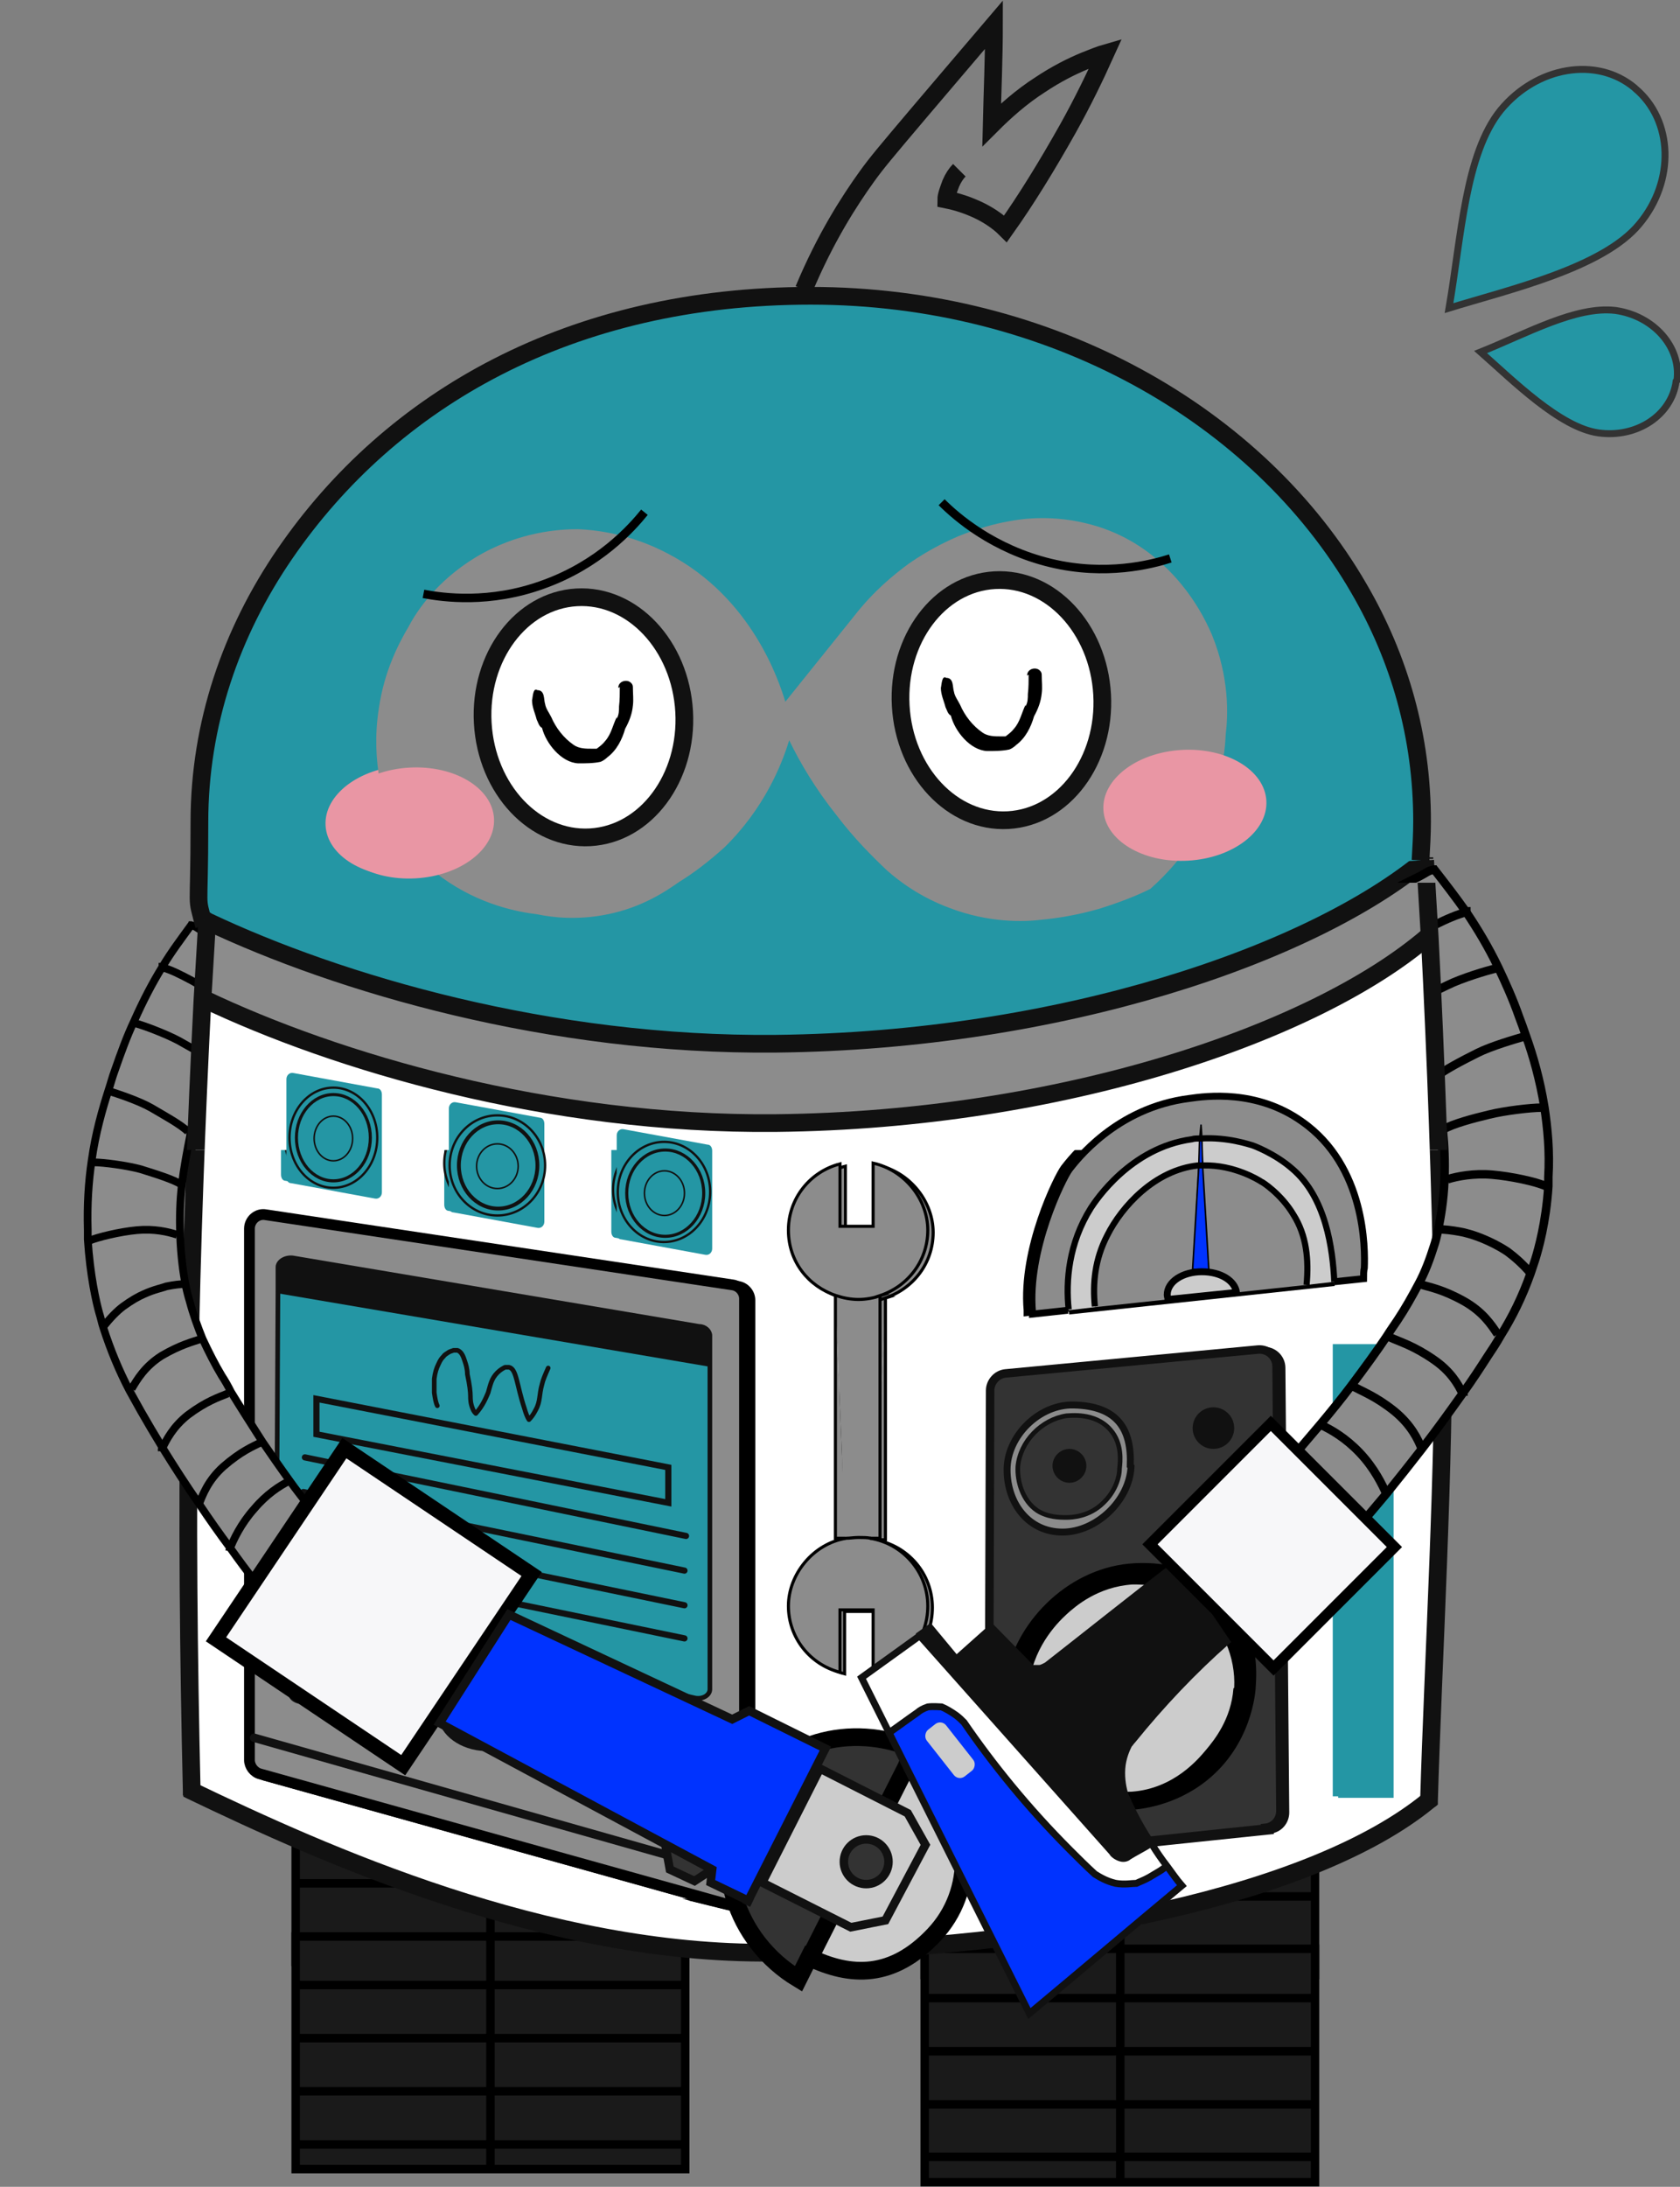<?xml version="1.0" encoding="UTF-8"?>
<svg id="_レイヤー_2" data-name="レイヤー 2" xmlns="http://www.w3.org/2000/svg" xmlns:xlink="http://www.w3.org/1999/xlink" viewBox="0 0 218.2 283.9">
  <rect x="0" y="0" width="218.2" height="283.9" fill="#808080" stroke="none"/>
  <defs>
    <clipPath id="clippath">
      <rect y="114.6" width="215.5" height="34.7" style="fill: none;"/>
    </clipPath>
  </defs>
  <g id="_レイヤー_1-2" data-name="レイヤー 1">
    <g>
      <g>
        <polygon points="89 254.7 63.7 254.7 38.4 254.7 38.4 224.4 63.7 224.4 89 224.4 89 254.7" style="fill: #1a1a1a; stroke: #000; stroke-miterlimit: 10; stroke-width: 1.1px;"/>
        <line x1="63.7" y1="224.4" x2="63.7" y2="254.7" style="fill: #1a1a1a; stroke: #000; stroke-miterlimit: 10; stroke-width: 1.1px;"/>
        <line x1="38.4" y1="230.8" x2="89" y2="230.8" style="fill: #1a1a1a; stroke: #000; stroke-miterlimit: 10; stroke-width: 1.1px;"/>
        <line x1="38.4" y1="237.7" x2="89" y2="237.7" style="fill: #1a1a1a; stroke: #000; stroke-miterlimit: 10; stroke-width: 1.1px;"/>
        <line x1="38.4" y1="244.5" x2="89" y2="244.5" style="fill: #1a1a1a; stroke: #000; stroke-miterlimit: 10; stroke-width: 1.1px;"/>
        <line x1="38.4" y1="251.4" x2="89" y2="251.4" style="fill: #1a1a1a; stroke: #000; stroke-miterlimit: 10; stroke-width: 1.1px;"/>
      </g>
      <g>
        <polygon points="89 281.6 63.7 281.6 38.4 281.6 38.4 251.4 63.7 251.4 89 251.4 89 281.6" style="fill: #1a1a1a; stroke: #000; stroke-miterlimit: 10; stroke-width: 1.1px;"/>
        <line x1="63.7" y1="251.4" x2="63.7" y2="281.6" style="fill: #1a1a1a; stroke: #000; stroke-miterlimit: 10; stroke-width: 1.1px;"/>
        <line x1="38.4" y1="257.7" x2="89" y2="257.7" style="fill: #1a1a1a; stroke: #000; stroke-miterlimit: 10; stroke-width: 1.1px;"/>
        <line x1="38.4" y1="264.6" x2="89" y2="264.6" style="fill: #1a1a1a; stroke: #000; stroke-miterlimit: 10; stroke-width: 1.1px;"/>
        <line x1="38.4" y1="271.5" x2="89" y2="271.5" style="fill: #1a1a1a; stroke: #000; stroke-miterlimit: 10; stroke-width: 1.1px;"/>
        <line x1="38.4" y1="278.4" x2="89" y2="278.4" style="fill: #1a1a1a; stroke: #000; stroke-miterlimit: 10; stroke-width: 1.1px;"/>
      </g>
    </g>
    <g>
      <g>
        <polygon points="170.8 256.4 145.5 256.4 120.1 256.4 120.1 226.1 145.5 226.1 170.8 226.1 170.8 256.4" style="fill: #1a1a1a; stroke: #000; stroke-miterlimit: 10; stroke-width: 1.1px;"/>
        <line x1="145.5" y1="226.1" x2="145.5" y2="256.4" style="fill: #1a1a1a; stroke: #000; stroke-miterlimit: 10; stroke-width: 1.1px;"/>
        <line x1="120.1" y1="232.5" x2="170.8" y2="232.5" style="fill: #1a1a1a; stroke: #000; stroke-miterlimit: 10; stroke-width: 1.1px;"/>
        <line x1="120.1" y1="239.3" x2="170.8" y2="239.3" style="fill: #1a1a1a; stroke: #000; stroke-miterlimit: 10; stroke-width: 1.1px;"/>
        <line x1="120.1" y1="246.2" x2="170.8" y2="246.2" style="fill: #1a1a1a; stroke: #000; stroke-miterlimit: 10; stroke-width: 1.1px;"/>
        <line x1="120.1" y1="253.1" x2="170.8" y2="253.1" style="fill: #1a1a1a; stroke: #000; stroke-miterlimit: 10; stroke-width: 1.1px;"/>
      </g>
      <g>
        <polygon points="170.8 283.3 145.5 283.3 120.1 283.3 120.1 253 145.5 253 170.8 253 170.8 283.3" style="fill: #1a1a1a; stroke: #000; stroke-miterlimit: 10; stroke-width: 1.1px;"/>
        <line x1="145.5" y1="253" x2="145.5" y2="283.3" style="fill: #1a1a1a; stroke: #000; stroke-miterlimit: 10; stroke-width: 1.1px;"/>
        <line x1="120.1" y1="259.4" x2="170.8" y2="259.4" style="fill: #1a1a1a; stroke: #000; stroke-miterlimit: 10; stroke-width: 1.1px;"/>
        <line x1="120.1" y1="266.3" x2="170.8" y2="266.3" style="fill: #1a1a1a; stroke: #000; stroke-miterlimit: 10; stroke-width: 1.1px;"/>
        <line x1="120.1" y1="273.2" x2="170.8" y2="273.2" style="fill: #1a1a1a; stroke: #000; stroke-miterlimit: 10; stroke-width: 1.1px;"/>
        <line x1="120.1" y1="280" x2="170.8" y2="280" style="fill: #1a1a1a; stroke: #000; stroke-miterlimit: 10; stroke-width: 1.1px;"/>
      </g>
    </g>
    <path d="M217.7,49.5c-.6,4.4-5.1,7.4-10.1,6.7s-11.1-6.8-15.3-10.5c6-2.4,12.4-6,17.5-5.4,5,.7,8.6,4.8,8,9.1Z" style="fill: #2496a4; stroke: #333; stroke-miterlimit: 10; stroke-width: .9px;"/>
    <path d="M212.4,11.5c4.9,4.1,5.2,12,.5,17.6-4.7,5.7-16.9,8.5-24.7,10.9,1.6-9.3,2.1-20,6.7-25.7,4.7-5.7,12.5-7,17.4-2.9Z" style="fill: #2496a4; stroke: #333; stroke-miterlimit: 10; stroke-width: .9px;"/>
    <g>
      <g>
        <path d="M26.5,129.7c17,8.1,44.7,16.4,74.3,16.1,37.2-.4,69.9-11.7,84.5-24.1h.3c.8,15.8,1.4,32.1,1.7,48.9.3,18.6-1.3,45.6-1.8,63.1-14.8,12.2-48.4,19.3-85.3,19.7-29.2.3-58.2-12.8-75.3-21-.5-17.3-.6-35.3-.3-53.9.3-16.8.8-33.1,1.7-48.9h.2Z" style="fill: #fff;"/>
        <path d="M185.3,111.5c0,0-.2.1-.3.2,0,0,0-.1,0-.2h.3Z" style="fill: #2496a4;"/>
        <path d="M100.8,135.5c-29.4.3-56.8-7.8-73.9-15.9,0,0,0-.1,0-.2l158.1-7.9c0,0,0,.1,0,.2-14.7,12.3-47.2,23.5-84.3,23.9Z" style="fill: #2496a4;"/>
        <path d="M26.9,119.6c17.1,8.1,44.5,16.2,73.9,15.9,37-.4,69.5-11.6,84.3-23.9.2,3.3.4,6.7.6,10.1h-.3c-14.6,12.4-47.3,23.7-84.5,24.1-29.6.3-57.2-8-74.3-16.1h-.2c.2-3.4.4-6.8.6-10.1Z" style="fill: #8c8c8c;"/>
        <path d="M26.9,119.4c0,0,0,.1,0,.2-.1,0-.3-.1-.4-.2h.4Z" style="fill: #2496a4;"/>
      </g>
      <g>
        <path d="M26.5,129.7c17,8.1,44.7,16.4,74.3,16.1,37.2-.4,69.9-11.7,84.5-24.1" style="fill: none; stroke: #111; stroke-miterlimit: 10; stroke-width: 2.3px;"/>
        <path d="M24.3,232.2c.2.1.4.2.6.3,17.1,8.2,46.1,21.3,75.3,21,36.9-.4,70.5-7.6,85.3-19.7.1-.1.3-.2.4-.3" style="fill: none; stroke: #111; stroke-miterlimit: 10; stroke-width: 2.3px;"/>
        <path d="M26.9,119.6c-.2,3.3-.4,6.7-.6,10.1-.8,15.8-1.4,32-1.7,48.9-.3,18.6-.1,36.6.3,53.9,0,.2,0,.4,0,.6" style="fill: none; stroke: #111; stroke-miterlimit: 10; stroke-width: 2.3px;"/>
        <path d="M26.9,119.2c0,0,0,.1,0,.2" style="fill: none; stroke: #111; stroke-miterlimit: 10; stroke-width: 2.3px;"/>
        <path d="M185.1,111.7c.2,3.3.4,6.7.6,10.1.8,15.8,1.4,32.1,1.7,48.9.3,18.6-1.3,45.6-1.8,63.1,0,.2,0,.4,0,.5" style="fill: none; stroke: #111; stroke-miterlimit: 10; stroke-width: 2.3px;"/>
        <path d="M185,111.3c0,0,0,.1,0,.2" style="fill: none; stroke: #111; stroke-miterlimit: 10; stroke-width: 2.3px;"/>
        <path d="M26.5,119.4c.1,0,.3.1.4.2,17.1,8.1,44.5,16.2,73.9,15.9,37-.4,69.5-11.6,84.3-23.9,0,0,.2-.1.3-.2" style="fill: none; stroke: #111; stroke-miterlimit: 10; stroke-width: 2.3px;"/>
      </g>
    </g>
    <g>
      <path d="M94.3,143.1c-1.2-.3-2.1-1.4-2-2.7.1-1.5,1.3-2.9,2.9-2.4,3.5.7,2.7,5.9-.9,5.1Z"/>
      <path d="M120.4,141.8c-3.1-.9-2-5.4,1.1-5.1,3.6.6,2.4,6-1.1,5.1Z"/>
      <path d="M146.7,134.8c-1-3,3.4-4.9,4.7-1.8,1,3-3.4,4.7-4.7,1.8Z"/>
      <path d="M170.3,126.8c-2.5-1.2-1.1-5,1.6-4.1,2.8.8,1,5.2-1.6,4.1Z"/>
      <path d="M70.7,140.8c-2.2-1.4-.8-4.8,1.7-4.2,3.3,1.1,1.3,5.9-1.7,4.2Z"/>
      <path d="M52.2,136c-2.8-.3-2.4-4.7.5-4.4,2.7.5,2.5,4.8-.5,4.4Z"/>
      <path d="M35,130.2c-2.1-1.7,0-5.1,2.4-3.8,2.6,1.6.2,5.6-2.4,3.8Z"/>
    </g>
    <path d="M164.9,237.6l-33.5,3.5c-1.3.1-2.4-.9-2.4-2.2l.2-58.2c0-1.1.9-2.1,2-2.2l32.8-3.1c1.3-.1,2.4.9,2.4,2.2l.5,57.7c0,1.1-.8,2.1-2,2.2Z" style="fill: #333; stroke: #111; stroke-miterlimit: 10; stroke-width: 1.1px;"/>
    <g>
      <g>
        <path d="M144.9,186c1.6,1.8,1.3,4.2,1.2,5.1,0,.7-.4,2.7-2.1,4.3-1.8,1.8-4.1,1.9-4.8,1.9-.8,0-2.4,0-3.8-.9-1.9-1.3-2.6-3.8-2.5-5.7.3-3.3,3.1-6.1,6.3-6.6.4,0,3.7-.5,5.7,1.8ZM141.8,190.5c0-1.2-1-2.2-2.2-2.2s-2.2,1-2.2,2.2,1,2.2,2.2,2.2,2.2-1,2.2-2.2Z" style="fill: #333;"/>
        <path d="M139.6,188.3c1.2,0,2.2,1,2.2,2.2s-1,2.2-2.2,2.2-2.2-1-2.2-2.2,1-2.2,2.2-2.2Z" style="fill: #111;"/>
        <path d="M131.5,191.2c0-4.4,4.2-8.5,8.6-8.4,5.8.1,7.6,3.2,7.4,7.9-.2,4.4-4.5,8.5-8.9,8.5s-7.2-3.7-7.2-8.1ZM144.9,186c-2-2.3-5.3-1.9-5.7-1.8-3.2.5-6.1,3.2-6.3,6.6-.1,1.9.5,4.3,2.5,5.7,1.4,1,3,.9,3.8.9.7,0,3-.1,4.8-1.9,1.7-1.6,2-3.6,2.1-4.3.1-.9.4-3.2-1.2-5.1Z" style="fill: #8c8c8c;"/>
      </g>
      <g>
        <path d="M147.6,190.7c-.2,4.4-4.5,8.5-8.9,8.5s-7.2-3.7-7.2-8.1,4.2-8.5,8.6-8.4c5.8.1,7.6,3.2,7.4,7.9Z" style="fill: none; stroke: #111; stroke-miterlimit: 10; stroke-width: .9px;"/>
        <path d="M146,191.1c0,.7-.4,2.7-2.1,4.3-1.8,1.8-4.1,1.9-4.8,1.9-.8,0-2.4,0-3.8-.9-1.9-1.3-2.6-3.8-2.5-5.7.3-3.3,3.1-6.1,6.3-6.6.4,0,3.7-.5,5.7,1.8,1.6,1.8,1.3,4.2,1.2,5.1Z" style="fill: none; stroke: #111; stroke-miterlimit: 10; stroke-width: .6px;"/>
      </g>
    </g>
    <circle cx="158.2" cy="185.7" r="2.7" style="fill: #111;"/>
    <rect x="173.8" y="174.7" width="7.2" height="58.7" style="fill: #2496a4;"/>
    <line x1="138.8" y1="170.1" x2="173.3" y2="166.4" style="fill: none; stroke: #000; stroke-miterlimit: 10; stroke-width: 1.1px;"/>
    <rect x="173.1" y="174.5" width="7.2" height="58.7" style="fill: #2496a4;"/>
    <g>
      <path d="M95.1,247.4l-60.6-16.9c-.8-.2-1.4-1-1.4-1.8v-69c0-1.1,1-2,2.1-1.8l60.6,9.1c.9.1,1.6.9,1.6,1.8v76.8c0,1.2-1.2,2.1-2.4,1.8Z" style="fill: #8c8c8c; stroke: #000; stroke-miterlimit: 10; stroke-width: 1.4px;"/>
      <g>
        <g>
          <path d="M92.8,177.3v42.2c0,.8-1,1.3-2.1,1.1l-53-12.2c-.7-.1-1.2-.6-1.2-1.1l.2-39.5,55.9,9.5h.1Z" style="fill: #2496a4;"/>
          <path d="M38.6,163.6l52.8,8.9c.8,0,1.4.6,1.4,1.2v3.7h-.1l-55.9-9.5v-3.1c0-.7.9-1.3,1.9-1.2Z" style="fill: #111;"/>
        </g>
        <g>
          <path d="M92.8,177.3v42.2c0,.8-1,1.3-2.1,1.1l-53-12.2c-.7-.1-1.2-.6-1.2-1.1l.2-39.5v-3.1c0-.7.9-1.3,1.9-1.2l52.8,8.9c.8,0,1.4.6,1.4,1.2v3.7Z" style="fill: none; stroke: #111; stroke-miterlimit: 10; stroke-width: .6px;"/>
          <line x1="36.7" y1="167.8" x2="92.7" y2="177.3" style="fill: none; stroke: #111; stroke-miterlimit: 10; stroke-width: .6px;"/>
        </g>
      </g>
      <path d="M57.5,182.8c-.2-.4-.3-1-.4-1.7,0-.7,0-1.3,0-1.8.1-.8.3-1.4.5-1.8.3-.7.5-.9.7-1.1.2-.3.5-.4.6-.5.3-.2.5-.2.7-.3.1,0,.3,0,.5,0,.6.2.8.9,1,1.5.1.3.3.9.3,1.6.3,1.4.4,2.3.4,2.9,0,.3,0,.9.3,1.6.1.3.3.5.4.6.9-1,1.3-2,1.6-2.7.3-1,.4-1.8,1.2-2.6.4-.4.8-.6,1-.7.2,0,.4,0,.5,0,1,.2,1,2.3,2,5.3.2.7.4,1.2.6,1.5.3-.3.6-.7.9-1.3.6-1.1.4-1.9.8-3.3.1-.5.4-1.2.8-2.1" style="fill: none; stroke: #111; stroke-linecap: round; stroke-linejoin: round; stroke-width: .6px;"/>
      <polygon points="87.4 195.3 41.7 186.5 41.7 181.9 87.4 190.7 87.4 195.3" style="fill: none; stroke: #111; stroke-miterlimit: 10; stroke-width: .8px;"/>
      <line x1="40.3" y1="189.5" x2="89.8" y2="199.7" style="fill: none; stroke: #111; stroke-linecap: round; stroke-miterlimit: 10; stroke-width: .8px;"/>
      <line x1="40.1" y1="193.9" x2="89.5" y2="204.1" style="fill: none; stroke: #111; stroke-linecap: round; stroke-miterlimit: 10; stroke-width: .8px;"/>
      <line x1="40.1" y1="198.4" x2="89.5" y2="208.6" style="fill: none; stroke: #111; stroke-linecap: round; stroke-miterlimit: 10; stroke-width: .8px;"/>
      <line x1="40.1" y1="202.8" x2="89.5" y2="213" style="fill: none; stroke: #111; stroke-linecap: round; stroke-miterlimit: 10; stroke-width: .8px;"/>
      <line x1="33.6" y1="225.8" x2="97.4" y2="243.9" style="fill: none; stroke: #111; stroke-linecap: round; stroke-miterlimit: 10; stroke-width: 1.1px;"/>
      <path d="M50.7,224.5l-11.5-3.2c-.6-.2-1.1-.7-1.1-1.4v-6.1c0-1,.9-1.6,1.8-1.4l11.5,3.2c.6.2,1.1.7,1.1,1.4v6.1c0,1-.9,1.6-1.8,1.4Z" style="fill: #111;"/>
      <path d="M89.6,234.4l-11.5-3.2c-.6-.2-1.1-.7-1.1-1.4v-6.1c0-1,.9-1.6,1.8-1.4l11.5,3.2c.6.2,1.1.7,1.1,1.4v6.1c0,1-.9,1.6-1.8,1.4Z" style="fill: #111;"/>
      <ellipse cx="63.3" cy="223.3" rx="4.1" ry="5.7" transform="translate(-167.6 247) rotate(-80)" style="fill: #111;"/>
    </g>
    <g>
      <path d="M94.4,247.2l-60.6-16.9c-.8-.2-1.4-1-1.4-1.8v-69c0-1.1,1-2,2.1-1.8l60.6,9.1c.9.1,1.6.9,1.6,1.8v76.8c0,1.2-1.2,2.1-2.4,1.8Z" style="fill: #8c8c8c; stroke: #000; stroke-miterlimit: 10; stroke-width: 1.4px;"/>
      <g>
        <g>
          <path d="M92.2,177.1v42.2c0,.8-1,1.4-2.1,1.1l-53-12.2c-.7-.1-1.2-.6-1.2-1.1l.2-39.5,55.9,9.5h.1Z" style="fill: #2496a4;"/>
          <path d="M38,163.3l52.8,8.9c.8,0,1.4.6,1.4,1.2v3.7h-.1l-55.9-9.5v-3.1c0-.7.9-1.3,1.9-1.2Z" style="fill: #111;"/>
        </g>
        <g>
          <path d="M92.2,177.1v42.2c0,.8-1,1.4-2.1,1.1l-53-12.2c-.7-.1-1.2-.6-1.2-1.1l.2-39.5v-3.1c0-.7.9-1.3,1.9-1.2l52.8,8.9c.8,0,1.4.6,1.4,1.2v3.7Z" style="fill: none; stroke: #111; stroke-miterlimit: 10; stroke-width: .6px;"/>
          <line x1="36.1" y1="167.6" x2="92" y2="177.1" style="fill: none; stroke: #111; stroke-miterlimit: 10; stroke-width: .6px;"/>
        </g>
      </g>
      <path d="M56.8,182.5c-.2-.4-.3-1-.4-1.7,0-.7,0-1.3,0-1.8.1-.8.3-1.4.5-1.8.3-.7.5-.9.7-1.1.2-.3.5-.4.6-.5.3-.2.5-.2.7-.3.1,0,.3,0,.5,0,.6.2.8.9,1,1.5.1.3.3.9.3,1.6.3,1.4.4,2.3.4,2.9,0,.3,0,.9.3,1.6.1.3.3.5.4.6.9-1,1.3-2,1.6-2.7.3-1,.4-1.8,1.2-2.6.4-.4.8-.6,1-.7.2,0,.4,0,.5,0,1,.2,1,2.3,2,5.3.2.7.4,1.2.6,1.5.3-.3.6-.7.9-1.3.6-1.1.4-1.9.8-3.3.1-.5.4-1.2.8-2.1" style="fill: none; stroke: #111; stroke-linecap: round; stroke-linejoin: round; stroke-width: .6px;"/>
      <polygon points="86.8 195.1 41.1 186.2 41.1 181.6 86.8 190.5 86.8 195.1" style="fill: none; stroke: #111; stroke-miterlimit: 10; stroke-width: .8px;"/>
      <line x1="39.6" y1="189.2" x2="89.1" y2="199.4" style="fill: none; stroke: #111; stroke-linecap: round; stroke-miterlimit: 10; stroke-width: .8px;"/>
      <line x1="39.4" y1="193.7" x2="88.9" y2="203.9" style="fill: none; stroke: #111; stroke-linecap: round; stroke-miterlimit: 10; stroke-width: .8px;"/>
      <line x1="39.4" y1="198.2" x2="88.9" y2="208.4" style="fill: none; stroke: #111; stroke-linecap: round; stroke-miterlimit: 10; stroke-width: .8px;"/>
      <line x1="39.4" y1="202.5" x2="88.9" y2="212.7" style="fill: none; stroke: #111; stroke-linecap: round; stroke-miterlimit: 10; stroke-width: .8px;"/>
      <line x1="33" y1="225.6" x2="96.8" y2="243.7" style="fill: none; stroke: #111; stroke-linecap: round; stroke-miterlimit: 10; stroke-width: 1.1px;"/>
      <path d="M50,224.3l-11.5-3.2c-.6-.2-1.1-.7-1.1-1.4v-6.1c0-1,.9-1.6,1.8-1.4l11.5,3.2c.6.2,1.1.7,1.1,1.4v6.1c0,1-.9,1.6-1.8,1.4Z" style="fill: #111;"/>
      <path d="M89,234.1l-11.5-3.2c-.6-.2-1.1-.7-1.1-1.4v-6.1c0-1,.9-1.6,1.8-1.4l11.5,3.2c.6.2,1.1.7,1.1,1.4v6.1c0,1-.9,1.6-1.8,1.4Z" style="fill: #111;"/>
      <ellipse cx="62.6" cy="223" rx="4.1" ry="5.7" transform="translate(-167.9 246.1) rotate(-80)" style="fill: #111;"/>
    </g>
    <g>
      <g>
        <path d="M114,151.3c4.1.9,7.1,4.5,7.1,8.7s-2.6,7.3-6.2,8.5c-.9.3-1.9.5-2.9.5s-2-.2-2.9-.5c-3.6-1.2-6.2-4.5-6.2-8.5s2.9-7.6,6.7-8.6v8.1h4.3v-8.2Z" style="fill: #8c8c8c;"/>
        <polygon points="115 168.5 115 199.9 113.6 199.9 115 168.5" style="fill: #8c8c8c;"/>
        <path d="M115,168.5l-1.3,31.5c-.5,0-1-.1-1.6-.1s-1.1,0-1.6.1l-1.3-31.5c.9.3,1.9.5,2.9.5s2-.2,2.9-.5Z" style="fill: #8c8c8c;"/>
        <path d="M110.5,199.9c.5,0,1-.1,1.6-.1s1.1,0,1.6.1c4.3.7,7.5,4.4,7.5,8.8s-3,7.8-7.1,8.7v-8.2h-4.3v8.1c-3.9-1-6.7-4.5-6.7-8.6s3.2-8.1,7.5-8.8Z" style="fill: #8c8c8c;"/>
        <polygon points="109.2 168.5 110.5 199.9 109.2 199.9 109.2 168.5" style="fill: #8c8c8c;"/>
      </g>
      <g>
        <path d="M115,168.5c3.6-1.2,6.2-4.5,6.2-8.5s-3-7.8-7.1-8.7v8.2h-4.3v-8.1c-3.9,1-6.7,4.5-6.7,8.6s2.6,7.3,6.2,8.5c.9.3,1.9.5,2.9.5s2-.2,2.9-.5Z" style="fill: none; stroke: #000; stroke-miterlimit: 10; stroke-width: .4px;"/>
        <path d="M113.6,199.9c4.3.7,7.5,4.4,7.5,8.8s-3,7.8-7.1,8.7v-8.2h-4.3v8.1c-3.9-1-6.7-4.5-6.7-8.6s3.2-8.1,7.5-8.8c.5,0,1-.1,1.6-.1s1.1,0,1.6.1Z" style="fill: none; stroke: #000; stroke-miterlimit: 10; stroke-width: .4px;"/>
        <polyline points="115 168.5 115 199.9 113.6 199.9" style="fill: none; stroke: #000; stroke-miterlimit: 10; stroke-width: .4px;"/>
        <polyline points="109.2 168.5 109.2 199.9 110.5 199.9" style="fill: none; stroke: #000; stroke-miterlimit: 10; stroke-width: .4px;"/>
      </g>
    </g>
    <g>
      <g>
        <path d="M31.3,124c-1-.9-2.7-1.7-4.3-2.7-1.5-.8-1.4-1-2.2-1.2-1.3,1.7-2.6,3.4-3.8,5.4,1.1.3,2.3.9,3.8,1.7,1.7,1,3.5,1.9,4.5,2.8.7-2.2,1.4-4.2,2-6.1Z" style="fill: #8c8c8c;"/>
        <path d="M29.3,130.1c-1-.9-2.8-1.8-4.5-2.8-1.4-.8-2.7-1.4-3.8-1.7-1.3,2.1-2.5,4.4-3.7,7.1h.2c1.2.4,4.1,1.4,5.8,2.4,1.7,1,2.9,1.5,3.8,2.4.7-2.6,1.5-5.1,2.2-7.4Z" style="fill: #8c8c8c;"/>
        <path d="M27,137.5c-.9-.9-2.2-1.5-3.8-2.4-1.6-.9-4.6-2-5.8-2.3h-.2c-.9,1.9-1.7,4-2.5,6.3-.3.8-.5,1.6-.8,2.5,1.3.4,4,1.3,5.6,2.2,1.7,1,3.9,2.2,4.8,3.1h.3c.7-3.2,1.5-6.4,2.4-9.5Z" style="fill: #8c8c8c;"/>
        <path d="M24.6,147.4c0-.1,0-.2,0-.3h-.3c-1-1-3.1-2.2-4.8-3.2-1.6-.9-4.3-1.9-5.6-2.2-.8,2.5-1.7,5.6-2.2,9.2h.4c1.2.1,4.3.5,6.1,1,1.9.6,4.2,1.3,5.3,2,.3-2.4.7-4.5,1.1-6.5Z" style="fill: #8c8c8c;"/>
        <path d="M23.5,153.8c-1.1-.7-3.4-1.4-5.3-2-1.8-.5-4.8-.9-6.1-.9h-.4c-.4,2.6-.6,5.7-.5,9,0,.4,0,.8,0,1.2h.2c1.2-.6,4-1.3,6.3-1.4s4,.3,5.2.6h.3c0-2.4,0-4.5.2-6.4Z" style="fill: #8c8c8c;"/>
        <path d="M23,160.3c-1.2-.4-3-.8-5.2-.6s-5.1.9-6.3,1.4h-.2c.3,4.7,1.1,8.2,1.5,9.6.2.6.3,1.2.5,1.8,1-1.3,1.9-2.2,2.7-2.8,1.1-.8,2-1.3,2.7-1.6,1.3-.6,2.4-.8,2.9-1,1-.2,1.8-.3,2.5-.3-.3-1.5-.6-3.7-.7-6.3,0,0,0-.2,0-.2h-.3Z" style="fill: #8c8c8c;"/>
        <path d="M24.5,168.8c0-.3-.3-1-.5-2-.7,0-1.5,0-2.5.3-.5.1-1.6.4-2.9,1-.7.3-1.6.7-2.7,1.6-.7.5-1.7,1.4-2.7,2.8,1,3.1,2.1,5.7,3.4,8.2l.4-.3c.7-1.2,1.7-2.9,3.9-4.3,2.4-1.4,4-1.8,5.2-2.2-.7-1.5-1.2-3.1-1.7-5Z" style="fill: #8c8c8c;"/>
        <path d="M28.7,178.6c-.9-1.5-1.7-3.1-2.5-4.8-1.2.4-2.8.7-5.2,2.2-2.2,1.4-3.2,3.1-3.9,4.3l-.4.3c.5.9,1,1.8,1.5,2.7.8,1.4,1.8,3.1,2.9,4.9.6-1.3,1.5-3,3.4-4.5,2.4-1.8,4-2.3,5.2-2.8h.2c-.5-.9-.9-1.6-1.2-2.2Z" style="fill: #8c8c8c;"/>
        <path d="M29.9,180.7h-.2c-1.2.7-2.8,1.2-5.2,3-2,1.5-2.9,3.2-3.4,4.5,1.3,2.1,2.9,4.6,4.7,7.2.5-1.3,1.2-3.2,3.2-5,2.3-2,3.8-2.6,5-3.2-1.7-2.5-3-4.6-4.1-6.5Z" style="fill: #8c8c8c;"/>
        <path d="M37.5,192.2c-1.3-1.8-2.5-3.5-3.5-5-1.1.6-2.7,1.2-5,3.2-2,1.8-2.7,3.6-3.2,5,1.2,1.8,2.6,3.8,4.1,5.8.5-1.3,1.5-3.4,3.2-5.3,1.6-1.9,3.3-3,4.5-3.6Z" style="fill: #8c8c8c;"/>
        <path d="M40.6,196.3c-1.1-1.4-2.1-2.7-3-4-1.1.6-2.8,1.7-4.5,3.6-1.7,2-2.7,4-3.2,5.3,1,1.4,2.1,2.9,3.3,4.4h.2c.5-1.5,1.4-3.6,3.2-5.6,1.5-1.7,3-2.8,4.1-3.4v-.2Z" style="fill: #8c8c8c;"/>
      </g>
      <g>
        <path d="M31.4,123.7c0,.1,0,.2-.1.3-.7,1.9-1.3,3.9-2,6.1-.7,2.3-1.5,4.8-2.2,7.4-.8,3-1.6,6.2-2.4,9.6,0,.1,0,.2,0,.3-.4,2-.8,4.1-1.1,6.5-.2,1.9-.3,4.1-.2,6.4,0,0,0,.1,0,.2.1,2.6.4,4.8.7,6.3.2,1,.4,1.7.5,2,.5,1.9,1.1,3.5,1.7,5,.8,1.7,1.6,3.3,2.5,4.8.4.6.8,1.3,1.2,2.1,1.1,1.8,2.5,4,4.1,6.5,1.1,1.6,2.2,3.2,3.5,5,.9,1.3,2,2.6,3,4" style="fill: none; stroke: #000; stroke-miterlimit: 10; stroke-width: 1px;"/>
        <path d="M24.9,120h0c-1.3,1.8-2.6,3.5-3.8,5.5-1.3,2.1-2.5,4.4-3.7,7.1-.9,1.9-1.7,4.1-2.5,6.4-.3.8-.5,1.6-.8,2.5-.8,2.5-1.7,5.6-2.2,9.2-.4,2.7-.6,5.7-.5,9,0,.4,0,.8,0,1.2.3,4.7,1.1,8.2,1.5,9.6.2.6.3,1.2.5,1.8,1,3.1,2.1,5.7,3.4,8.2.5.9,1,1.8,1.5,2.7.8,1.4,1.8,3.1,2.9,4.9,1.3,2.1,2.9,4.6,4.7,7.2,1.2,1.8,2.6,3.8,4.1,5.8,1,1.4,2.1,2.9,3.3,4.4,0,.1.2.2.3.4" style="fill: none; stroke: #000; stroke-miterlimit: 10; stroke-width: 1px;"/>
        <path d="M12.2,150.9c1.2,0,4.3.4,6.1.9,1.9.6,4.2,1.3,5.3,2,0,0,0,0,0,0" style="fill: none; stroke: #000; stroke-miterlimit: 10; stroke-width: 1px;"/>
        <path d="M13.8,141.6c0,0,.1,0,.2,0,1.3.4,4,1.3,5.6,2.2,1.7,1,3.9,2.2,4.8,3.1" style="fill: none; stroke: #000; stroke-miterlimit: 10; stroke-width: 1px;"/>
        <path d="M17.4,132.8c1.2.3,4.1,1.4,5.8,2.3,1.7,1,2.9,1.5,3.8,2.4,0,0,0,0,0,0" style="fill: none; stroke: #000; stroke-miterlimit: 10; stroke-width: 1px;"/>
        <path d="M20.6,125.5c.2,0,.3,0,.5.1,1.1.3,2.3.9,3.8,1.7,1.7,1,3.5,1.9,4.5,2.8,0,0,0,0,0,0" style="fill: none; stroke: #000; stroke-miterlimit: 10; stroke-width: 1px;"/>
        <path d="M24.5,120.1c.1,0,.2,0,.3,0,.8.2.7.4,2.2,1.2,1.6.9,3.3,1.8,4.3,2.7,0,0,.2.1.2.2" style="fill: none; stroke: #000; stroke-miterlimit: 10; stroke-width: 1px;"/>
        <path d="M25.8,195.4c.5-1.3,1.2-3.2,3.2-5,2.3-2,3.8-2.6,5-3.2" style="fill: none; stroke: #000; stroke-miterlimit: 10; stroke-width: 1px;"/>
        <path d="M21,188.4c0,0,0-.1,0-.2.6-1.3,1.5-3,3.4-4.5,2.4-1.8,4-2.3,5.2-2.8" style="fill: none; stroke: #000; stroke-miterlimit: 10; stroke-width: 1px;"/>
        <path d="M17.1,180.3c.7-1.2,1.7-2.9,3.9-4.3,2.4-1.4,4-1.8,5.2-2.2,0,0,.1,0,.2,0" style="fill: none; stroke: #000; stroke-miterlimit: 10; stroke-width: 1px;"/>
        <path d="M13.3,172.4c1-1.3,1.9-2.2,2.7-2.8,1.1-.8,2-1.3,2.7-1.6,1.3-.6,2.4-.8,2.9-1,1-.2,1.8-.3,2.5-.3,0,0,0,0,.1,0" style="fill: none; stroke: #000; stroke-miterlimit: 10; stroke-width: 1px;"/>
        <path d="M29.8,201.3s0,0,0-.1c.5-1.3,1.5-3.4,3.2-5.3,1.6-1.9,3.3-3,4.5-3.6,0,0,0,0,0,0" style="fill: none; stroke: #000; stroke-miterlimit: 10; stroke-width: 1px;"/>
        <path d="M33.3,205.4c.5-1.3,1.4-3.4,3.2-5.5,1.5-1.7,3-2.8,4.1-3.4.1,0,.3-.2.4-.2" style="fill: none; stroke: #000; stroke-miterlimit: 10; stroke-width: 1px;"/>
        <path d="M23,160.3c-1.2-.4-3-.8-5.2-.6s-5.1.9-6.3,1.4" style="fill: none; stroke: #000; stroke-miterlimit: 10; stroke-width: 1px;"/>
      </g>
    </g>
    <g>
      <g>
        <path d="M179,116.8c1.1-.9,3-1.7,4.8-2.6,1.7-.8,1.6-.9,2.5-1.2,1.4,1.7,2.8,3.4,4.2,5.4-1.2.3-2.6.9-4.2,1.7-1.9.9-3.9,1.9-5,2.8-.8-2.2-1.5-4.2-2.2-6.1Z" style="fill: #8c8c8c;"/>
        <path d="M181.2,122.9c1.1-.9,3.1-1.8,5-2.8,1.6-.8,3-1.4,4.2-1.7,1.4,2.1,2.8,4.4,4.1,7.1h-.2c-1.3.4-4.6,1.4-6.4,2.3-1.9.9-3.2,1.5-4.3,2.4-.8-2.6-1.6-5.1-2.4-7.4Z" style="fill: #8c8c8c;"/>
        <path d="M183.6,130.3c1.1-.9,2.4-1.5,4.3-2.4,1.9-.9,5.1-1.9,6.4-2.2h.2c.9,1.9,1.9,4,2.7,6.3.3.8.6,1.6.9,2.5-1.4.4-4.5,1.3-6.3,2.2-2,1-4.3,2.2-5.4,3.1h-.3c-.8-3.2-1.7-6.5-2.6-9.5Z" style="fill: #8c8c8c;"/>
        <path d="M186.6,139.8c1.1-.9,3.5-2.1,5.4-3.1,1.8-.9,4.8-1.8,6.3-2.2.9,2.5,1.8,5.6,2.4,9.3h-.5c-1.4.1-4.8.4-6.8,1-2.1.5-4.7,1.2-5.9,1.9-.3-2.4-.7-4.5-1.2-6.5v-.3c0,0,.3,0,.3,0Z" style="fill: #8c8c8c;"/>
        <path d="M187.5,146.7c1.2-.7,3.8-1.4,5.9-1.9,2-.5,5.4-.9,6.8-.9h.5c.4,2.6.7,5.7.5,9,0,.4,0,.8,0,1.2h-.3c-1.3-.6-4.4-1.3-7-1.5s-4.5.2-5.8.6h-.3c.1-2.4,0-4.5-.2-6.4Z" style="fill: #8c8c8c;"/>
        <path d="M188,153.1c1.3-.4,3.4-.8,5.8-.6s5.7.9,7,1.5h.3c-.3,4.7-1.3,8.2-1.7,9.6-.2.6-.4,1.2-.6,1.8-1.1-1.3-2.2-2.2-3-2.8-1.2-.8-2.3-1.3-3-1.6-1.4-.6-2.6-.9-3.2-1-1.1-.2-2-.3-2.8-.3.3-1.5.7-3.7.8-6.3,0,0,0-.1,0-.2h.3Z" style="fill: #8c8c8c;"/>
        <path d="M186.3,161.7c0-.3.3-1,.5-2,.8,0,1.7.1,2.8.3.6.1,1.8.4,3.2,1,.7.3,1.8.7,3,1.6.8.5,1.9,1.4,3,2.8-1.1,3.1-2.4,5.7-3.9,8.1l-.4-.3c-.8-1.2-1.9-2.9-4.4-4.3-2.7-1.5-4.4-1.8-5.8-2.2.7-1.5,1.4-3.1,2-5Z" style="fill: #8c8c8c;"/>
        <path d="M181.6,171.4c1-1.5,1.9-3.1,2.8-4.8,1.3.4,3.1.7,5.8,2.2,2.5,1.4,3.6,3.1,4.4,4.3l.4.3c-.5.9-1.1,1.8-1.7,2.7-.9,1.4-2,3.1-3.3,4.9-.6-1.3-1.6-3-3.8-4.5-2.6-1.8-4.4-2.3-5.7-2.9h-.2c.5-.9,1-1.6,1.4-2.2Z" style="fill: #8c8c8c;"/>
        <path d="M180.2,173.5h.2c1.3.7,3.1,1.2,5.7,3,2.2,1.5,3.2,3.2,3.8,4.5-1.5,2.1-3.2,4.5-5.3,7.2-.5-1.3-1.4-3.2-3.6-5-2.5-2-4.3-2.6-5.5-3.3,1.9-2.4,3.4-4.6,4.6-6.4Z" style="fill: #8c8c8c;"/>
        <path d="M171.6,185c1.5-1.8,2.8-3.4,4-5,1.3.6,3,1.3,5.5,3.3,2.2,1.8,3,3.6,3.6,5-1.4,1.8-2.9,3.7-4.6,5.8-.6-1.3-1.6-3.4-3.5-5.4-1.8-1.9-3.7-3-5-3.6Z" style="fill: #8c8c8c;"/>
        <path d="M168.2,189c1.2-1.4,2.3-2.7,3.4-4,1.3.6,3.2,1.7,5,3.6,1.9,2,2.9,4,3.5,5.4-1.2,1.4-2.4,2.9-3.7,4.3l-.2-.2c-.5-1.3-1.6-3.4-3.6-5.5-1.6-1.7-3.3-2.8-4.6-3.4v-.3Z" style="fill: #8c8c8c;"/>
      </g>
      <g>
        <path d="M178.8,116.5c0,.1,0,.2.1.3.7,1.9,1.5,3.9,2.2,6.1.8,2.3,1.6,4.8,2.4,7.4.9,3,1.8,6.3,2.6,9.6v.3c.5,2,1,4.1,1.3,6.5.2,2,.3,4.1.2,6.4,0,0,0,.1,0,.2-.1,2.6-.5,4.8-.8,6.3-.2,1-.4,1.7-.5,2-.6,1.9-1.2,3.5-2,5-.9,1.7-1.8,3.3-2.8,4.8-.4.6-.9,1.3-1.4,2.1-1.2,1.8-2.8,4-4.6,6.4-1.2,1.6-2.5,3.2-4,5-1.1,1.3-2.2,2.6-3.4,4" style="fill: none; stroke: #000; stroke-miterlimit: 10; stroke-width: 1.1px;"/>
        <path d="M186.2,112.9h.1c1.4,1.8,2.8,3.6,4.2,5.6,1.4,2.1,2.8,4.4,4.1,7.1.9,1.9,1.9,4.1,2.7,6.4.3.8.6,1.6.9,2.5.9,2.5,1.8,5.6,2.4,9.3.4,2.7.7,5.7.5,9,0,.4,0,.8,0,1.2-.3,4.7-1.3,8.2-1.7,9.5-.2.6-.4,1.2-.6,1.8-1.1,3.1-2.4,5.7-3.9,8.1-.5.9-1.1,1.8-1.7,2.7-.9,1.4-2,3.1-3.3,4.9-1.5,2.1-3.2,4.5-5.3,7.2-1.4,1.8-2.9,3.7-4.6,5.8-1.2,1.4-2.4,2.9-3.7,4.3-.1.1-.2.2-.3.4" style="fill: none; stroke: #000; stroke-miterlimit: 10; stroke-width: 1.1px;"/>
        <path d="M200.2,143.8c-1.4,0-4.8.4-6.8.9-2.1.5-4.7,1.2-5.9,1.9,0,0,0,0,0,0" style="fill: none; stroke: #000; stroke-miterlimit: 10; stroke-width: 1.1px;"/>
        <path d="M198.4,134.5c0,0-.1,0-.2,0-1.4.4-4.5,1.3-6.3,2.2-2,1-4.3,2.2-5.4,3.1" style="fill: none; stroke: #000; stroke-miterlimit: 10; stroke-width: 1.1px;"/>
        <path d="M194.4,125.7c-1.3.3-4.6,1.3-6.4,2.2-1.9.9-3.2,1.5-4.3,2.4,0,0,0,0-.1,0" style="fill: none; stroke: #000; stroke-miterlimit: 10; stroke-width: 1.1px;"/>
        <path d="M191,118.3c-.2,0-.3,0-.5.1-1.2.3-2.6.9-4.2,1.7-1.9.9-3.9,1.9-5,2.8,0,0,0,0,0,0" style="fill: none; stroke: #000; stroke-miterlimit: 10; stroke-width: 1.1px;"/>
        <path d="M186.6,112.9c-.1,0-.3,0-.4,0-.9.2-.8.4-2.5,1.2-1.8.9-3.7,1.8-4.8,2.6,0,0-.2.1-.3.2" style="fill: none; stroke: #000; stroke-miterlimit: 10; stroke-width: 1.1px;"/>
        <path d="M184.7,188.2c-.5-1.3-1.4-3.2-3.6-5-2.5-2-4.3-2.6-5.5-3.3" style="fill: none; stroke: #000; stroke-miterlimit: 10; stroke-width: 1.1px;"/>
        <path d="M190.1,181.2c0,0,0-.1-.1-.2-.6-1.3-1.6-3-3.8-4.5-2.6-1.8-4.4-2.3-5.7-2.9" style="fill: none; stroke: #000; stroke-miterlimit: 10; stroke-width: 1.1px;"/>
        <path d="M194.5,173.2c-.8-1.2-1.9-2.9-4.4-4.3-2.7-1.5-4.4-1.8-5.8-2.2,0,0-.1,0-.2,0" style="fill: none; stroke: #000; stroke-miterlimit: 10; stroke-width: 1.1px;"/>
        <path d="M198.8,165.3c-1.1-1.3-2.2-2.2-3-2.8-1.2-.8-2.3-1.3-3-1.6-1.4-.6-2.6-.9-3.2-1-1.1-.2-2-.3-2.8-.3,0,0,0,0-.1,0" style="fill: none; stroke: #000; stroke-miterlimit: 10; stroke-width: 1.1px;"/>
        <path d="M180.1,194.1s0,0,0-.1c-.6-1.3-1.6-3.4-3.5-5.4-1.8-1.9-3.7-3-5-3.6,0,0,0,0,0,0" style="fill: none; stroke: #000; stroke-miterlimit: 10; stroke-width: 1.1px;"/>
        <path d="M176.2,198.1c-.5-1.3-1.6-3.4-3.6-5.5-1.6-1.7-3.3-2.8-4.6-3.4-.2,0-.3-.2-.4-.2" style="fill: none; stroke: #000; stroke-miterlimit: 10; stroke-width: 1.1px;"/>
        <path d="M188,153.1c1.3-.4,3.4-.8,5.8-.6s5.7.9,7,1.5" style="fill: none; stroke: #000; stroke-miterlimit: 10; stroke-width: 1.1px;"/>
      </g>
    </g>
    <path d="M104.4,37.6c2.8-6.7,5.9-11.5,8.2-14.7,1.3-1.8,2.4-3.1,6.8-8.3,2.9-3.4,6.2-7.3,9.7-11.4,0,4.3-.2,8.7-.3,13,1.7-1.7,3.8-3.6,6.3-5.2,2.1-1.4,4.1-2.4,5.8-3.1,1-.4,2-.8,2.7-1-1.4,3.1-3,6.4-4.9,9.8-2.7,4.8-5.4,9.2-8.1,13-.9-.9-2.4-2-4.4-2.8-1.2-.5-2.3-.8-3.3-1,0-.5.3-1.3.6-2.1.3-.7.7-1.3,1.1-1.7" style="fill: none; stroke: #111; stroke-miterlimit: 10; stroke-width: 2.3px;"/>
    <path d="M184.5,111.7c.1-1.7.2-3.4.2-5.1,0-10.9-2.9-21.1-8.2-30.2-13-22.5-40-38-71.2-38s-54.5,13.4-68.3,33.5h0c-7,10.2-11.1,22.1-11.1,34.8s-.5,9,.6,13.5" style="fill: #2496a4; stroke: #111; stroke-miterlimit: 10; stroke-width: 2.3px;"/>
    <g>
      <path d="M93.6,142.8c-1.2-.3-2.1-1.4-2-2.7.1-1.5,1.3-2.9,2.9-2.4,3.5.7,2.7,5.9-.9,5.1Z"/>
      <path d="M119.8,141.6c-3.1-.9-2-5.4,1.1-5.1,3.6.6,2.4,6-1.1,5.1Z"/>
      <path d="M146.1,134.5c-1-3,3.4-4.9,4.7-1.8,1,3-3.4,4.7-4.7,1.8Z"/>
      <path d="M169.7,126.5c-2.5-1.2-1.1-5,1.6-4.1,2.8.8,1,5.2-1.6,4.1Z"/>
      <path d="M70.1,140.5c-2.2-1.4-.8-4.8,1.7-4.2,3.3,1.1,1.3,5.9-1.7,4.2Z"/>
      <path d="M51.6,135.7c-2.8-.3-2.4-4.7.5-4.4,2.7.5,2.5,4.8-.5,4.4Z"/>
      <path d="M34.4,129.9c-2.1-1.7,0-5.1,2.4-3.8,2.6,1.6.2,5.6-2.4,3.8Z"/>
    </g>
    <path d="M164.3,237.4l-33.5,3.5c-1.3.1-2.4-.9-2.4-2.2l.2-58.2c0-1.1.9-2.1,2-2.2l32.8-3.1c1.3-.1,2.4.9,2.4,2.2l.5,57.7c0,1.1-.8,2.1-2,2.2Z" style="fill: #333; stroke: #111; stroke-miterlimit: 10; stroke-width: 1.1px;"/>
    <g>
      <g>
        <path d="M144.2,185.7c1.6,1.8,1.3,4.2,1.2,5.1,0,.7-.4,2.7-2.1,4.3-1.8,1.8-4.1,1.9-4.8,1.9-.8,0-2.4,0-3.8-.9-1.9-1.3-2.6-3.8-2.5-5.7.3-3.3,3.1-6.1,6.3-6.6.4,0,3.7-.5,5.7,1.8ZM139,192.5c1.2,0,2.2-1,2.2-2.2s-1-2.2-2.2-2.2-2.2,1-2.2,2.2,1,2.2,2.2,2.2Z" style="fill: #333;"/>
        <path d="M141.1,190.3c0,1.2-1,2.2-2.2,2.2s-2.2-1-2.2-2.2,1-2.2,2.2-2.2,2.2,1,2.2,2.2Z" style="fill: #111;"/>
        <path d="M145.4,190.8c.1-.9.4-3.2-1.2-5.1-2-2.3-5.3-1.9-5.7-1.8-3.2.5-6.1,3.2-6.3,6.6-.1,1.9.5,4.3,2.5,5.7,1.4,1,3,.9,3.8.9.7,0,3-.1,4.8-1.9,1.7-1.6,2-3.6,2.1-4.3ZM139.5,182.5c5.8.1,7.6,3.2,7.4,7.9-.2,4.4-4.5,8.5-8.9,8.5s-7.2-3.7-7.2-8.1,4.2-8.5,8.6-8.4Z" style="fill: #8c8c8c;"/>
      </g>
      <g>
        <path d="M146.9,190.4c-.2,4.4-4.5,8.5-8.9,8.5s-7.2-3.7-7.2-8.1,4.2-8.5,8.6-8.4c5.8.1,7.6,3.2,7.4,7.9Z" style="fill: none; stroke: #111; stroke-miterlimit: 10; stroke-width: .9px;"/>
        <path d="M145.4,190.8c0,.7-.4,2.7-2.1,4.3-1.8,1.8-4.1,1.9-4.8,1.9-.8,0-2.4,0-3.8-.9-1.9-1.3-2.6-3.8-2.5-5.7.3-3.3,3.1-6.1,6.3-6.6.4,0,3.7-.5,5.7,1.8,1.6,1.8,1.3,4.2,1.2,5.1Z" style="fill: none; stroke: #111; stroke-miterlimit: 10; stroke-width: .6px;"/>
      </g>
    </g>
    <path d="M163.1,218.8c0,1-.6,7.7-6.3,12.3-4.2,3.4-8.8,3.8-10.2,3.9-1.6,0-9.2.5-13.6-5-3.6-4.6-2.7-10.3-2.5-11.6,1.2-7.7,8-14.6,16.1-15.4,1.1-.1,8.2-.8,12.9,4.3,4.1,4.3,3.7,10,3.6,11.6Z"/>
    <path d="M160.2,219.2c-.3,4-2.5,6.7-3.5,7.9-1,1.2-4.2,5.1-9.7,5.5-.5,0-7.4.5-11.3-4.7-2.6-3.5-2.2-7.4-2.1-8.7.4-5.1,3.6-8.4,4.9-9.6,1.2-1.1,4.1-3.6,8.6-3.9,1,0,4.8-.1,8.4,2.7,3.3,2.6,5,6.8,4.8,10.7Z" style="fill: #ccc;"/>
    <path d="M151.3,219.2c-.2,2.3-2.3,4-4.4,4.2-.3,0-2.3.2-3.6-1.2-1-1.2-.9-2.7-.9-3,.2-2.1,1.9-4.2,4.2-4.5.4,0,2-.2,3.3.9,1.5,1.3,1.4,3.3,1.3,3.6Z"/>
    <path d="M149.9,219c-.1,1.7-1.7,3-3.3,3.1-.3,0-1.2,0-2.1-.6-1.1-.9-1-2.3-1-2.5.1-1.3,1.1-2.4,2.2-2.8.2,0,2-.7,3.2.4,1,.9.9,2.2.9,2.3Z" style="fill: #ccc;"/>
    <circle cx="157.6" cy="185.4" r="2.7" style="fill: #111;"/>
    <g>
      <path d="M48,155.3l-10.9-2c-.4,0-.6-.4-.6-.8v-12.7c0-.5.4-.9.9-.8l10.9,2c.4,0,.6.4.6.8v12.7c0,.5-.4.9-.9.8Z" style="fill: #2496a4;"/>
      <g>
        <ellipse cx="42.6" cy="147.5" rx="2.5" ry="2.9" style="fill: none; stroke: #111; stroke-miterlimit: 10; stroke-width: .2px;"/>
        <ellipse cx="42.7" cy="147.5" rx="4.8" ry="5.6" style="fill: none; stroke: #111; stroke-miterlimit: 10; stroke-width: .4px;"/>
        <ellipse cx="42.6" cy="147.4" rx="5.7" ry="6.5" style="fill: none; stroke: #111; stroke-miterlimit: 10; stroke-width: .3px;"/>
      </g>
    </g>
    <g>
      <path d="M69.2,159.2l-10.9-2c-.4,0-.6-.4-.6-.8v-12.7c0-.5.4-.9.9-.8l10.9,2c.4,0,.6.4.6.8v12.7c0,.5-.4.9-.9.8Z" style="fill: #2496a4;"/>
      <ellipse cx="63.9" cy="151.1" rx="2.7" ry="2.9" style="fill: none; stroke: #111; stroke-miterlimit: 10; stroke-width: .2px;"/>
      <ellipse cx="64" cy="151.1" rx="5.1" ry="5.6" style="fill: none; stroke: #111; stroke-miterlimit: 10; stroke-width: .5px;"/>
      <ellipse cx="63.9" cy="151" rx="6.2" ry="6.5" style="fill: none; stroke: #111; stroke-miterlimit: 10; stroke-width: .3px;"/>
    </g>
    <g>
      <path d="M90.9,162.7l-10.9-2c-.4,0-.6-.4-.6-.8v-12.7c0-.5.4-.9.9-.8l10.9,2c.4,0,.6.4.6.8v12.7c0,.5-.4.9-.9.8Z" style="fill: #2496a4;"/>
      <ellipse cx="85.7" cy="154.6" rx="2.6" ry="2.9" style="fill: none; stroke: #111; stroke-miterlimit: 10; stroke-width: .2px;"/>
      <ellipse cx="85.7" cy="154.6" rx="5" ry="5.6" style="fill: none; stroke: #111; stroke-miterlimit: 10; stroke-width: .4px;"/>
      <ellipse cx="85.7" cy="154.6" rx="6.5" ry="6" transform="translate(-70.3 237.7) rotate(-89.1)" style="fill: none; stroke: #111; stroke-miterlimit: 10; stroke-width: .3px;"/>
    </g>
    <g>
      <g>
        <path d="M168.5,145.4c8.3,5.8,8.2,16.6,8.1,19,0,.5,0,.9-.1,1.4l-3.8.4c-.2-4.3-1.1-11-5.5-14.7-2.3-2-5.1-3-5.1-3-.4-.1-3.2-1.1-6.7-.9v-1.8c-.1,0-.2,1.8-.2,1.8-.3,0-.7,0-1,.1-8,1.1-12.5,8-13.1,8.9-2.9,4.6-3.3,9.5-2.9,13.2l-4.6.5c0,0,0-.2,0-.3-.7-8,3.9-17.3,4.8-18.5.7-1,6-7.9,15.6-9.2,2.1-.3,8.7-1.2,14.6,3Z" style="fill: #8c8c8c;"/>
        <path d="M169.1,166.6c.3-3.3,0-6.4-1.7-9.1-1.6-2.7-4.1-4.3-4.2-4.3-.3-.2-3.5-2.2-7.5-2.1,0,0-.1,0-.1,0l-.2-3.5c3.5-.2,6.3.8,6.7.9,0,0,2.8,1,5.1,3,4.3,3.7,5.3,10.4,5.5,14.7l-3.5.4Z" style="fill: #ccc;"/>
        <path d="M155.4,164.8c2.3,0,4.3,1.2,4.5,2.7l-8.8.9c0-.2-.1-.4-.1-.6,0-1.7,2-3,4.5-3Z" style="fill: #ccc;"/>
        <path d="M155.6,151.1l.8,13.5h-2.1l.7-13.4c.2,0,.4,0,.6,0Z" style="fill: #03f;"/>
        <path d="M155.7,151.1c4-.2,7.2,1.8,7.5,2.1.1,0,2.6,1.7,4.2,4.3,1.6,2.7,2,5.8,1.7,9.1l-9.3,1c-.2-1.5-2.1-2.7-4.5-2.7v-.2h1l-.8-13.5s.1,0,.1,0Z" style="fill: #8c8c8c;"/>
        <path d="M155.4,147.6l.2,3.5c-.2,0-.4,0-.6,0l.2-3.5c0,0,.1,0,.2,0Z" style="fill: #03f;"/>
        <path d="M155.3,145.8v1.8s0,0-.1,0v-1.8Z" style="fill: #03f;"/>
        <path d="M150.9,167.8c0,.2,0,.4.1.6l-9.4,1c-.3-3,0-6.1,1.6-9.2,1.9-3.9,6.2-8.5,11.8-9.1l-.7,13.4h1.1v.2c-2.5,0-4.5,1.4-4.5,3Z" style="fill: #8c8c8c;"/>
        <path d="M143.2,160.3c-1.6,3.1-1.9,6.2-1.6,9.2l-3.4.4c-.3-3.8,0-8.6,2.9-13.2.5-.8,5.1-7.8,13.1-8.9.3,0,.7,0,1-.1l-.2,3.5c-5.6.6-9.9,5.3-11.8,9.1Z" style="fill: #ccc;"/>
      </g>
      <g>
        <path d="M172.6,166.2l3.8-.4c0-.5,0-1,.1-1.4.1-2.4.2-13.2-8.1-19-5.9-4.2-12.5-3.3-14.6-3-9.6,1.2-14.8,8.2-15.6,9.2-.9,1.2-5.5,10.5-4.8,18.5,0,0,0,.2,0,.3l4.6-.5" style="fill: none; stroke: #000; stroke-miterlimit: 10; stroke-width: .9px;"/>
        <path d="M172.6,166.2c-.2-4.3-1.1-11-5.5-14.7-2.3-2-5.1-3-5.1-3-.4-.1-3.2-1.1-6.7-.9,0,0-.1,0-.2,0-.3,0-.7,0-1,.1-8,1.1-12.5,8-13.1,8.9-2.9,4.6-3.3,9.5-2.9,13.2" style="fill: none; stroke: #000; stroke-miterlimit: 10; stroke-width: .8px;"/>
        <path d="M169.1,166.6c.3-3.3,0-6.4-1.7-9.1-1.6-2.7-4.1-4.3-4.2-4.3-.3-.2-3.5-2.2-7.5-2.1,0,0-.1,0-.1,0-.2,0-.4,0-.6,0-5.6.6-9.9,5.3-11.8,9.1-1.6,3.1-1.9,6.2-1.6,9.2" style="fill: none; stroke: #000; stroke-miterlimit: 10; stroke-width: .8px;"/>
        <path d="M159.8,167.5l-8.8.9c0-.2-.1-.4-.1-.6,0-1.7,2-3,4.5-3s4.3,1.2,4.5,2.7Z" style="fill: none; stroke: #000; stroke-miterlimit: 10; stroke-width: .9px;"/>
        <polygon points="155.4 147.6 155.3 145.8 155.2 147.6 155 151.1 154.3 164.6 155.4 164.6 156.4 164.6 155.6 151.1 155.4 147.6" style="fill: none; stroke: #000; stroke-miterlimit: 10; stroke-width: .2px;"/>
      </g>
    </g>
    <line x1="138.2" y1="169.8" x2="172.6" y2="166.2" style="fill: none; stroke: #000; stroke-miterlimit: 10; stroke-width: 1.1px;"/>
    <g>
      <g>
        <path d="M113.4,151c4.1.9,7.1,4.5,7.1,8.7s-2.6,7.3-6.2,8.5c-.9.3-1.9.5-2.9.5s-2-.2-2.9-.5c-3.6-1.2-6.2-4.5-6.2-8.5s2.9-7.6,6.7-8.6v8.1h4.3v-8.2Z" style="fill: #8c8c8c;"/>
        <polygon points="114.3 168.2 114.3 199.7 113 199.7 114.3 168.2" style="fill: #8c8c8c;"/>
        <path d="M114.3,168.2l-1.3,31.5c-.5,0-1-.1-1.6-.1s-1.1,0-1.6.1l-1.3-31.5c.9.3,1.9.5,2.9.5s2-.2,2.9-.5Z" style="fill: #8c8c8c;"/>
        <path d="M113,199.7c4.3.7,7.5,4.4,7.5,8.8s-3,7.8-7.1,8.7v-8.2h-4.3v8.1c-3.9-1-6.7-4.5-6.7-8.6s3.2-8.1,7.5-8.8c.5,0,1-.1,1.6-.1s1.1,0,1.6.1Z" style="fill: #8c8c8c;"/>
        <polygon points="108.5 168.2 109.8 199.7 108.5 199.7 108.5 168.2" style="fill: #8c8c8c;"/>
      </g>
      <g>
        <path d="M114.3,168.2c3.6-1.2,6.2-4.5,6.2-8.5s-3-7.8-7.1-8.7v8.2h-4.3v-8.1c-3.9,1-6.7,4.5-6.7,8.6s2.6,7.3,6.2,8.5c.9.3,1.9.5,2.9.5s2-.2,2.9-.5Z" style="fill: none; stroke: #000; stroke-miterlimit: 10; stroke-width: .4px;"/>
        <path d="M113,199.7c4.3.7,7.5,4.4,7.5,8.8s-3,7.8-7.1,8.7v-8.2h-4.3v8.1c-3.9-1-6.7-4.5-6.7-8.6s3.2-8.1,7.5-8.8c.5,0,1-.1,1.6-.1s1.1,0,1.6.1Z" style="fill: none; stroke: #000; stroke-miterlimit: 10; stroke-width: .4px;"/>
        <polyline points="114.3 168.2 114.3 199.7 113 199.7" style="fill: none; stroke: #000; stroke-miterlimit: 10; stroke-width: .4px;"/>
        <polyline points="108.5 168.2 108.5 199.7 109.8 199.7" style="fill: none; stroke: #000; stroke-miterlimit: 10; stroke-width: .4px;"/>
      </g>
    </g>
    <path d="M117.7,227.9h-9.5l-4.8,8.2,4.8,8.2h9.5l4.8-8.2-4.8-8.2ZM112.9,240.3c-2.3,0-4.1-1.8-4.1-4.1s1.8-4.1,4.1-4.1,4.1,1.8,4.1,4.1-1.9,4.1-4.1,4.1Z" style="fill: #8c8c8c; stroke: #000; stroke-miterlimit: 10; stroke-width: .4px;"/>
    <ellipse cx="153.3" cy="104.3" rx="10.6" ry="7.2" transform="translate(-5.6 8.8) rotate(-3.2)" style="fill: #e996a4;"/>
    <ellipse cx="52.9" cy="106.6" rx="10.6" ry="7.2" transform="translate(-5.9 3.1) rotate(-3.2)" style="fill: #e996a4;"/>
    <rect x="33.7" y="193.8" width="29.9" height="29.3" transform="translate(-151.6 132.7) rotate(-56.1)" style="fill: #f7f7f9; stroke: #000; stroke-miterlimit: 10; stroke-width: 1.9px;"/>
    <g>
      <g>
        <g>
          <path d="M117.9,229l-12.7,25.1c5.4,2.5,11.9,1.5,16.2-2.9s5.1-14.6-.6-20.1-1.8-1.5-2.8-2.1Z" style="fill: #ccc;"/>
          <path d="M105.2,254.1l12.7-25.1.9-1.8c-8.3-3.6-17.9-.9-22.1,6.6-4.5,7.9-1.3,18.1,7,23.2l1.4-2.8Z" style="fill: #333;"/>
        </g>
        <g>
          <path d="M117.9,229c1,.6,2,1.3,2.8,2.1,5.7,5.5,6,14.4.6,20.1s-10.8,5.5-16.2,2.9l-1.4,2.8c-8.3-5-11.5-15.3-7-23.2,4.2-7.5,13.8-10.2,22.1-6.6l-.9,1.8Z" style="fill: none; stroke: #000; stroke-miterlimit: 10; stroke-width: 2.3px;"/>
          <line x1="105.2" y1="254.1" x2="117.9" y2="229" style="fill: none; stroke: #000; stroke-miterlimit: 10; stroke-width: 2.3px;"/>
        </g>
      </g>
      <polygon points="86.4 239.4 87 242.7 90.2 244.2 92.5 242.7 86.4 239.4" style="fill: #333; stroke: #111; stroke-miterlimit: 10; stroke-width: 1.1px;"/>
      <polyline points="97.7 247 92.3 244.4 92.5 242.7 57.1 223.7 66.1 209.6 95.1 223.2 97.3 222.1 107.2 227 96.9 247.3" style="fill: #03f; stroke: #111; stroke-miterlimit: 10; stroke-width: 1.1px;"/>
      <polygon points="120.2 239.5 115 249.3 110.5 250.2 110.5 250.2 99 244.4 106.5 229.6 117.9 235.4 120.2 239.5" style="fill: #ccc; stroke: #111; stroke-miterlimit: 10; stroke-width: 1.1px;"/>
      <circle cx="112.5" cy="241.7" r="2.9" style="fill: #333; stroke: #111; stroke-miterlimit: 10; stroke-width: 1.1px;"/>
    </g>
    <g>
      <g>
        <g>
          <path d="M153.4,244.6c-6.6,5.5-13.2,11.1-19.8,16.6l-18.3-36.6c1.3-.9,2.5-1.8,3.8-2.7.3-.2.7-.5,1.3-.7.8-.2,1.4-.1,1.8,0,.5.2,1.2.6,1.9,1.1.4.3.7.6,1,.9,3.7,5.4,8.3,11.1,13.8,16.6,1.1,1.1,2.1,2.1,3.2,3.1.5.4,1.4,1,2.7,1.2,1.1.2,2.1.2,2.7,0,.4-.1,1.1-.3,1.7-.8.8-.5,1.8-1,2.1-1.4h.1c.6.8,1.2,1.6,1.9,2.4Z" style="fill: #03f;"/>
          <path d="M151.4,242.3c-.3.4-1.3.9-2.1,1.4-.7.4-1.3.6-1.7.8-.6,0-1.5.2-2.7,0-1.3-.3-2.2-.9-2.7-1.2-1.1-1-2.1-2-3.2-3.1-5.5-5.5-10.1-11.2-13.8-16.6-.3-.3-.6-.6-1-.9-.7-.5-1.4-.9-1.9-1.1-.3,0-1-.1-1.8,0-.6.2-1.1.5-1.3.7-1.3.9-2.5,1.8-3.8,2.7l-3.5-7,7.5-5.4h0c0,.1,25,28.2,25,28.2,0,.1.4.5,1,.7s1-.1,1.1-.2c.8-.5,1.8-1,2.6-1.5l.3-.2c.6,1,1.3,2,2,2.9h-.1Z" style="fill: #fff;"/>
          <path d="M124.3,215.3l4.6-4.1,5.2,5.3c.3,0,.6,0,1.1,0,.4-.1.7-.3.9-.4,5.5-4.3,11-8.7,16.6-13l6.7,9.9c-4.3,3.8-8.4,8.1-12.2,12.8-.2.2-.3.4-.5.6-.3.6-.8,1.7-.9,3.1-.1,1.5.2,2.7.4,3.4.2.4.4.8.5,1.1.9,1.9,1.9,3.7,3,5.3l-.3.2c-.8.4-1.8,1-2.6,1.5-.1,0-.6.3-1.1.2s-.9-.5-1-.7l-25-28.1h0c0-.1,1.4-1.1,1.4-1.1l3.4,4.1Z" style="fill: #111;"/>
        </g>
        <g>
          <path d="M119.4,212.3l1.4-1,3.4,4.1,4.6-4.1,5.2,5.3c.3,0,.6,0,1.1,0,.4-.1.7-.3.9-.4,5.5-4.3,11-8.7,16.6-13l6.7,9.9c-4.3,3.8-8.4,8.1-12.2,12.8-.2.2-.3.4-.5.6-.3.6-.8,1.7-.9,3.1-.1,1.5.2,2.7.4,3.4.2.4.4.8.5,1.1.9,1.9,1.9,3.7,3,5.3.6,1,1.3,2,2,2.9.6.8,1.2,1.7,1.9,2.5-6.6,5.5-13.2,11.1-19.8,16.6l-18.3-36.6-3.5-7,7.5-5.4Z" style="fill: none; stroke: #111; stroke-miterlimit: 10; stroke-width: .9px;"/>
          <path d="M119.5,212.4l25,28.1c0,.1.4.5,1,.7s1-.1,1.1-.2c.8-.5,1.8-1,2.6-1.5" style="fill: none; stroke: #111; stroke-miterlimit: 10; stroke-width: .9px;"/>
          <path d="M151.4,242.3c-.3.4-1.3.9-2.1,1.4-.7.4-1.3.6-1.7.8-.6,0-1.5.2-2.7,0-1.3-.3-2.2-.9-2.7-1.2-1.1-1-2.1-2-3.2-3.1-5.5-5.5-10.1-11.2-13.8-16.6-.3-.3-.6-.6-1-.9-.7-.5-1.4-.9-1.9-1.1-.3,0-1-.1-1.8,0-.6.2-1.1.5-1.3.7-1.3.9-2.5,1.8-3.8,2.7" style="fill: none; stroke: #111; stroke-miterlimit: 10; stroke-width: .9px;"/>
        </g>
      </g>
      <rect x="119.3" y="225.5" width="7.7" height="3.2" rx="1" ry="1" transform="translate(225.7 -10) rotate(51.8)" style="fill: #ccc;"/>
    </g>
    <rect x="153.9" y="189.6" width="22.7" height="22.2" transform="translate(190.3 -58.1) rotate(45)" style="fill: #f7f7f9; stroke: #000; stroke-miterlimit: 10; stroke-width: 1.4px;"/>
    <g style="clip-path: url(#clippath);">
      <g>
        <g>
          <path d="M26.5,129.7c17,8.1,44.7,16.4,74.3,16.1,37.2-.4,69.9-11.7,84.5-24.1h.3c.8,15.8,1.4,32.1,1.7,48.9.3,18.6-1.3,45.6-1.8,63.1-14.8,12.2-48.4,19.3-85.3,19.7-29.2.3-58.2-12.8-75.3-21-.5-17.3-.6-35.3-.3-53.9.3-16.8.8-33.1,1.7-48.9h.2Z" style="fill: #fff;"/>
          <path d="M185.3,111.5c0,0-.2.1-.3.2,0,0,0-.1,0-.2h.3Z" style="fill: #2496a4;"/>
          <path d="M100.8,135.5c-29.4.3-56.8-7.8-73.9-15.9,0,0,0-.1,0-.2l158.1-7.9c0,0,0,.1,0,.2-14.7,12.3-47.2,23.5-84.3,23.9Z" style="fill: #2496a4;"/>
          <path d="M100.8,145.9c-29.6.3-57.2-8-74.3-16.1h-.2c.2-3.4.4-6.8.6-10.1,17.1,8.1,44.5,16.2,73.9,15.9,37-.4,69.5-11.6,84.3-23.9.2,3.3.4,6.7.6,10.1h-.3c-14.6,12.4-47.3,23.7-84.5,24.1Z" style="fill: #8c8c8c;"/>
          <path d="M26.9,119.4c0,0,0,.1,0,.2-.1,0-.3-.1-.4-.2h.4Z" style="fill: #2496a4;"/>
        </g>
        <g>
          <path d="M26.5,129.7c17,8.1,44.7,16.4,74.3,16.1,37.2-.4,69.9-11.7,84.5-24.1" style="fill: none; stroke: #111; stroke-miterlimit: 10; stroke-width: 2.3px;"/>
          <path d="M24.3,232.2c.2.1.4.2.6.3,17.1,8.2,46.1,21.3,75.3,21,36.9-.4,70.5-7.6,85.3-19.7.1-.1.3-.2.4-.3" style="fill: none; stroke: #111; stroke-miterlimit: 10; stroke-width: 2.3px;"/>
          <path d="M26.9,119.6c-.2,3.3-.4,6.7-.6,10.1-.8,15.8-1.4,32-1.7,48.9-.3,18.6-.1,36.6.3,53.9,0,.2,0,.4,0,.6" style="fill: none; stroke: #111; stroke-miterlimit: 10; stroke-width: 2.3px;"/>
          <path d="M26.9,119.2c0,0,0,.1,0,.2" style="fill: none; stroke: #111; stroke-miterlimit: 10; stroke-width: 2.3px;"/>
          <path d="M185.1,111.7c.2,3.3.4,6.7.6,10.1.8,15.8,1.4,32.1,1.7,48.9.3,18.6-1.3,45.6-1.8,63.1,0,.2,0,.4,0,.5" style="fill: none; stroke: #111; stroke-miterlimit: 10; stroke-width: 2.3px;"/>
          <path d="M185,111.3c0,0,0,.1,0,.2" style="fill: none; stroke: #111; stroke-miterlimit: 10; stroke-width: 2.3px;"/>
          <path d="M26.5,119.4c.1,0,.3.1.4.2,17.1,8.1,44.5,16.2,73.9,15.9,37-.4,69.5-11.6,84.3-23.9,0,0,.2-.1.3-.2" style="fill: none; stroke: #111; stroke-miterlimit: 10; stroke-width: 2.3px;"/>
        </g>
      </g>
    </g>
    <g>
      <path d="M102,91.1c-.8-2.6-4.3-13.5-15.2-19.2-4.5-2.4-8.9-3.1-11.8-3.2-2.3,0-7.7.3-13.3,3.7-4.9,3-7.5,6.8-8.6,8.9-1.3,2.2-3.2,5.8-3.9,10.7-1.1,7,.8,12.6,1.8,15.2,1.2,1.8,3.3,4.5,6.5,6.8,4.9,3.5,9.8,4.4,12.3,4.7,1.9.4,5.2.8,9.1,0,4.5-.9,7.6-3,9.3-4.2,1.8-1.1,3.8-2.6,5.9-4.5,5.1-5,7.4-10.6,8.4-13.9,1.4,2.9,3.4,6.3,6.2,9.8,2.2,2.9,4.5,5.2,6.5,7.1,1.7,1.5,4.4,3.5,8.2,4.9,5,1.9,9.5,1.8,11.9,1.5,2.1-.2,4.6-.6,7.4-1.4,2.6-.8,4.9-1.7,6.7-2.6,1.8-1.6,4.5-4.3,6.6-8.3,2.5-4.8,3.1-9.2,3.2-11.8.3-2.4.5-7.3-1.8-12.9-2-4.7-4.9-7.8-6.6-9.3-1.5-1.4-4.6-3.8-9.1-5-4.8-1.3-8.8-.8-10.8-.4-1.7.3-3.9.9-6.4,1.9-.9.4-3.5,1.5-6.5,3.6-1.9,1.4-4.5,3.5-7,6.7" style="fill: #8c8c8c;"/>
      <ellipse cx="75.8" cy="93.1" rx="13.1" ry="15.6" transform="translate(-5.1 4.4) rotate(-3.2)" style="fill: #fff; stroke: #111; stroke-miterlimit: 10; stroke-width: 2.3px;"/>
      <ellipse cx="130.1" cy="90.8" rx="13.1" ry="15.6" transform="translate(-4.9 7.5) rotate(-3.2)" style="fill: #fff; stroke: #111; stroke-miterlimit: 10; stroke-width: 2.3px;"/>
      <path d="M133.6,87.6c0,.8,0,1.7-.1,2.5,0,0,0,0,0,0,0,.5,0,1.1-.3,1.6,0,0,0-.1,0-.2-.5,1-.7,2.2-1.5,3.1-.3.4-.7.7-1.1,1-.2,0-.4,0-.6,0-.8,0-1.7,0-2.4-.5,0,0,0,0,0,0,0,0,0,0,0,0-1.3-.9-2.3-2.2-2.9-3.6-.3-.6-.7-1.1-.8-1.7-.2-.6,0-1.8-1-1.8-.6-.4-.6,1-.7,1.3,0,.9.4,1.7.6,2.5.2.4.3.9.7,1.1.5,2,2.5,4.5,4.7,4.6,1,0,2,0,2.9-.2.3-.1.7-.4.9-.6,1.2-.9,1.9-2.3,2.3-3.7.5-.9.9-1.9,1-3,.1-.8,0-1.5,0-2.3,0-.2,0-.4-.2-.6-.5-.6-1.7-.3-1.7.6Z"/>
      <path d="M80.5,89.2c0,.8,0,1.7-.1,2.5,0,0,0,0,0,0,0,.5,0,1.1-.3,1.6,0,0,0-.1,0-.2-.5,1-.7,2.2-1.5,3.1-.3.4-.7.7-1.1,1-.2,0-.4,0-.6,0-.8,0-1.7,0-2.4-.5,0,0,0,0,0,0,0,0,0,0,0,0-1.3-.9-2.3-2.2-2.9-3.6-.3-.6-.7-1.1-.8-1.7-.2-.6,0-1.8-1-1.8-.6-.4-.6,1-.7,1.3,0,.9.4,1.7.6,2.5.2.4.3.9.7,1.1.5,2,2.5,4.5,4.7,4.6,1,0,2,0,2.9-.2.3-.1.7-.4.9-.6,1.2-.9,1.9-2.3,2.3-3.7.5-.9.9-1.9,1-3,.1-.8,0-1.5,0-2.3,0-.2,0-.4-.2-.6-.5-.6-1.7-.3-1.7.6Z"/>
      <path d="M83.7,66.5c-1.7,2.1-5.9,6.8-13.2,9.4-6.9,2.5-12.9,1.7-15.5,1.2" style="fill: none; stroke: #000; stroke-miterlimit: 10; stroke-width: 1.1px;"/>
      <path d="M122.3,65.2c1.9,1.9,6.7,6.1,14.2,7.9,7.1,1.7,13,.2,15.5-.6" style="fill: none; stroke: #000; stroke-miterlimit: 10; stroke-width: 1.1px;"/>
      <ellipse cx="153.9" cy="104.5" rx="10.6" ry="7.2" transform="translate(-5.6 8.8) rotate(-3.2)" style="fill: #e996a4;"/>
      <ellipse cx="53.6" cy="106.8" rx="10.6" ry="7.2" transform="translate(-5.9 3.2) rotate(-3.2)" style="fill: #e996a4;"/>
    </g>
    <g>
      <path d="M48.7,155.6l-10.9-2c-.4,0-.6-.4-.6-.8v-12.7c0-.5.4-.9.9-.8l10.9,2c.4,0,.6.4.6.8v12.7c0,.5-.4.9-.9.8Z" style="fill: #2496a4;"/>
      <g>
        <ellipse cx="43.3" cy="147.8" rx="2.5" ry="2.9" style="fill: none; stroke: #111; stroke-miterlimit: 10; stroke-width: .2px;"/>
        <ellipse cx="43.3" cy="147.7" rx="4.8" ry="5.6" style="fill: none; stroke: #111; stroke-miterlimit: 10; stroke-width: .4px;"/>
        <ellipse cx="43.3" cy="147.7" rx="5.7" ry="6.5" style="fill: none; stroke: #111; stroke-miterlimit: 10; stroke-width: .3px;"/>
      </g>
    </g>
    <g>
      <path d="M69.8,159.4l-10.9-2c-.4,0-.6-.4-.6-.8v-12.7c0-.5.4-.9.9-.8l10.9,2c.4,0,.6.4.6.8v12.7c0,.5-.4.9-.9.8Z" style="fill: #2496a4;"/>
      <ellipse cx="64.6" cy="151.4" rx="2.7" ry="2.9" style="fill: none; stroke: #111; stroke-miterlimit: 10; stroke-width: .2px;"/>
      <ellipse cx="64.7" cy="151.3" rx="5.1" ry="5.6" style="fill: none; stroke: #111; stroke-miterlimit: 10; stroke-width: .5px;"/>
      <ellipse cx="64.6" cy="151.3" rx="6.2" ry="6.5" style="fill: none; stroke: #111; stroke-miterlimit: 10; stroke-width: .3px;"/>
    </g>
    <g>
      <path d="M91.6,162.9l-10.9-2c-.4,0-.6-.4-.6-.8v-12.7c0-.5.4-.9.9-.8l10.9,2c.4,0,.6.4.6.8v12.7c0,.5-.4.9-.9.8Z" style="fill: #2496a4;"/>
      <ellipse cx="86.3" cy="154.9" rx="2.6" ry="2.9" style="fill: none; stroke: #111; stroke-miterlimit: 10; stroke-width: .2px;"/>
      <ellipse cx="86.4" cy="154.9" rx="5" ry="5.6" style="fill: none; stroke: #111; stroke-miterlimit: 10; stroke-width: .4px;"/>
      <ellipse cx="86.3" cy="154.8" rx="6.5" ry="6" transform="translate(-69.9 238.6) rotate(-89.1)" style="fill: none; stroke: #111; stroke-miterlimit: 10; stroke-width: .3px;"/>
    </g>
    <g>
      <g>
        <path d="M169.2,145.6c8.3,5.8,8.2,16.6,8.1,19,0,.5,0,.9-.1,1.4l-3.8.4c-.2-4.3-1.1-11-5.5-14.7-2.3-2-5.1-3-5.1-3-.4-.1-3.2-1.1-6.7-.9v-1.8c-.1,0-.2,1.8-.2,1.8-.3,0-.7,0-1,.1-8,1.1-12.5,8-13.1,8.9-2.9,4.6-3.3,9.5-2.9,13.2l-4.6.5c0,0,0-.2,0-.3-.7-8,3.9-17.3,4.8-18.5.7-1,6-7.9,15.6-9.2,2.1-.3,8.7-1.2,14.6,3Z" style="fill: #8c8c8c;"/>
        <path d="M167.8,151.7c4.3,3.7,5.3,10.4,5.5,14.7l-3.5.4c.3-3.3,0-6.4-1.7-9.1-1.6-2.7-4.1-4.3-4.2-4.3-.3-.2-3.5-2.2-7.5-2.1,0,0-.1,0-.1,0l-.2-3.5c3.5-.2,6.3.8,6.7.9,0,0,2.8,1,5.1,3Z" style="fill: #ccc;"/>
        <path d="M160.5,167.8l-8.8.9c0-.2-.1-.4-.1-.6,0-1.7,2-3,4.5-3s4.3,1.2,4.5,2.7Z" style="fill: #ccc;"/>
        <path d="M156.2,151.3l.8,13.5h-2.1l.7-13.4c.2,0,.4,0,.6,0Z" style="fill: #03f;"/>
        <path d="M156.4,151.3c4-.2,7.2,1.8,7.5,2.1.1,0,2.6,1.7,4.2,4.3,1.6,2.7,2,5.8,1.7,9.1l-9.3,1c-.2-1.5-2.1-2.7-4.5-2.7v-.2h1l-.8-13.5s.1,0,.1,0Z" style="fill: #8c8c8c;"/>
        <path d="M156.1,147.8l.2,3.5c-.2,0-.4,0-.6,0l.2-3.5c0,0,.1,0,.2,0Z" style="fill: #03f;"/>
        <path d="M156,146v1.8s0,0-.1,0v-1.8Z" style="fill: #03f;"/>
        <path d="M151.5,168.1c0,.2,0,.4.1.6l-9.4,1c-.3-3,0-6.1,1.6-9.2,1.9-3.9,6.2-8.5,11.8-9.1l-.7,13.4h1.1v.2c-2.5,0-4.5,1.4-4.5,3Z" style="fill: #8c8c8c;"/>
        <path d="M143.8,160.5c-1.6,3.1-1.9,6.2-1.6,9.2l-3.4.4c-.3-3.8,0-8.6,2.9-13.2.5-.8,5.1-7.8,13.1-8.9.3,0,.7,0,1-.1l-.2,3.5c-5.6.6-9.9,5.3-11.8,9.1Z" style="fill: #ccc;"/>
      </g>
      <g>
        <path d="M173.3,166.4l3.8-.4c0-.5,0-1,.1-1.4.1-2.4.2-13.2-8.1-19-5.9-4.2-12.5-3.3-14.6-3-9.6,1.2-14.8,8.2-15.6,9.2-.9,1.2-5.5,10.5-4.8,18.5,0,0,0,.2,0,.3l4.6-.5" style="fill: none; stroke: #000; stroke-miterlimit: 10; stroke-width: .9px;"/>
        <path d="M173.3,166.4c-.2-4.3-1.1-11-5.5-14.7-2.3-2-5.1-3-5.1-3-.4-.1-3.2-1.1-6.7-.9,0,0-.1,0-.2,0-.3,0-.7,0-1,.1-8,1.1-12.5,8-13.1,8.9-2.9,4.6-3.3,9.5-2.9,13.2" style="fill: none; stroke: #000; stroke-miterlimit: 10; stroke-width: .8px;"/>
        <path d="M169.7,166.8c.3-3.3,0-6.4-1.7-9.1-1.6-2.7-4.1-4.3-4.2-4.3-.3-.2-3.5-2.2-7.5-2.1,0,0-.1,0-.1,0-.2,0-.4,0-.6,0-5.6.6-9.9,5.3-11.8,9.1-1.6,3.1-1.9,6.2-1.6,9.2" style="fill: none; stroke: #000; stroke-miterlimit: 10; stroke-width: .8px;"/>
        <path d="M160.5,167.8l-8.8.9c0-.2-.1-.4-.1-.6,0-1.7,2-3,4.5-3s4.3,1.2,4.5,2.7Z" style="fill: none; stroke: #000; stroke-miterlimit: 10; stroke-width: .9px;"/>
        <polygon points="156.1 147.8 156 146 155.8 147.9 155.7 151.4 154.9 164.8 156 164.8 157 164.8 156.2 151.3 156.1 147.8" style="fill: none; stroke: #000; stroke-miterlimit: 10; stroke-width: .2px;"/>
      </g>
    </g>
  </g>
</svg>